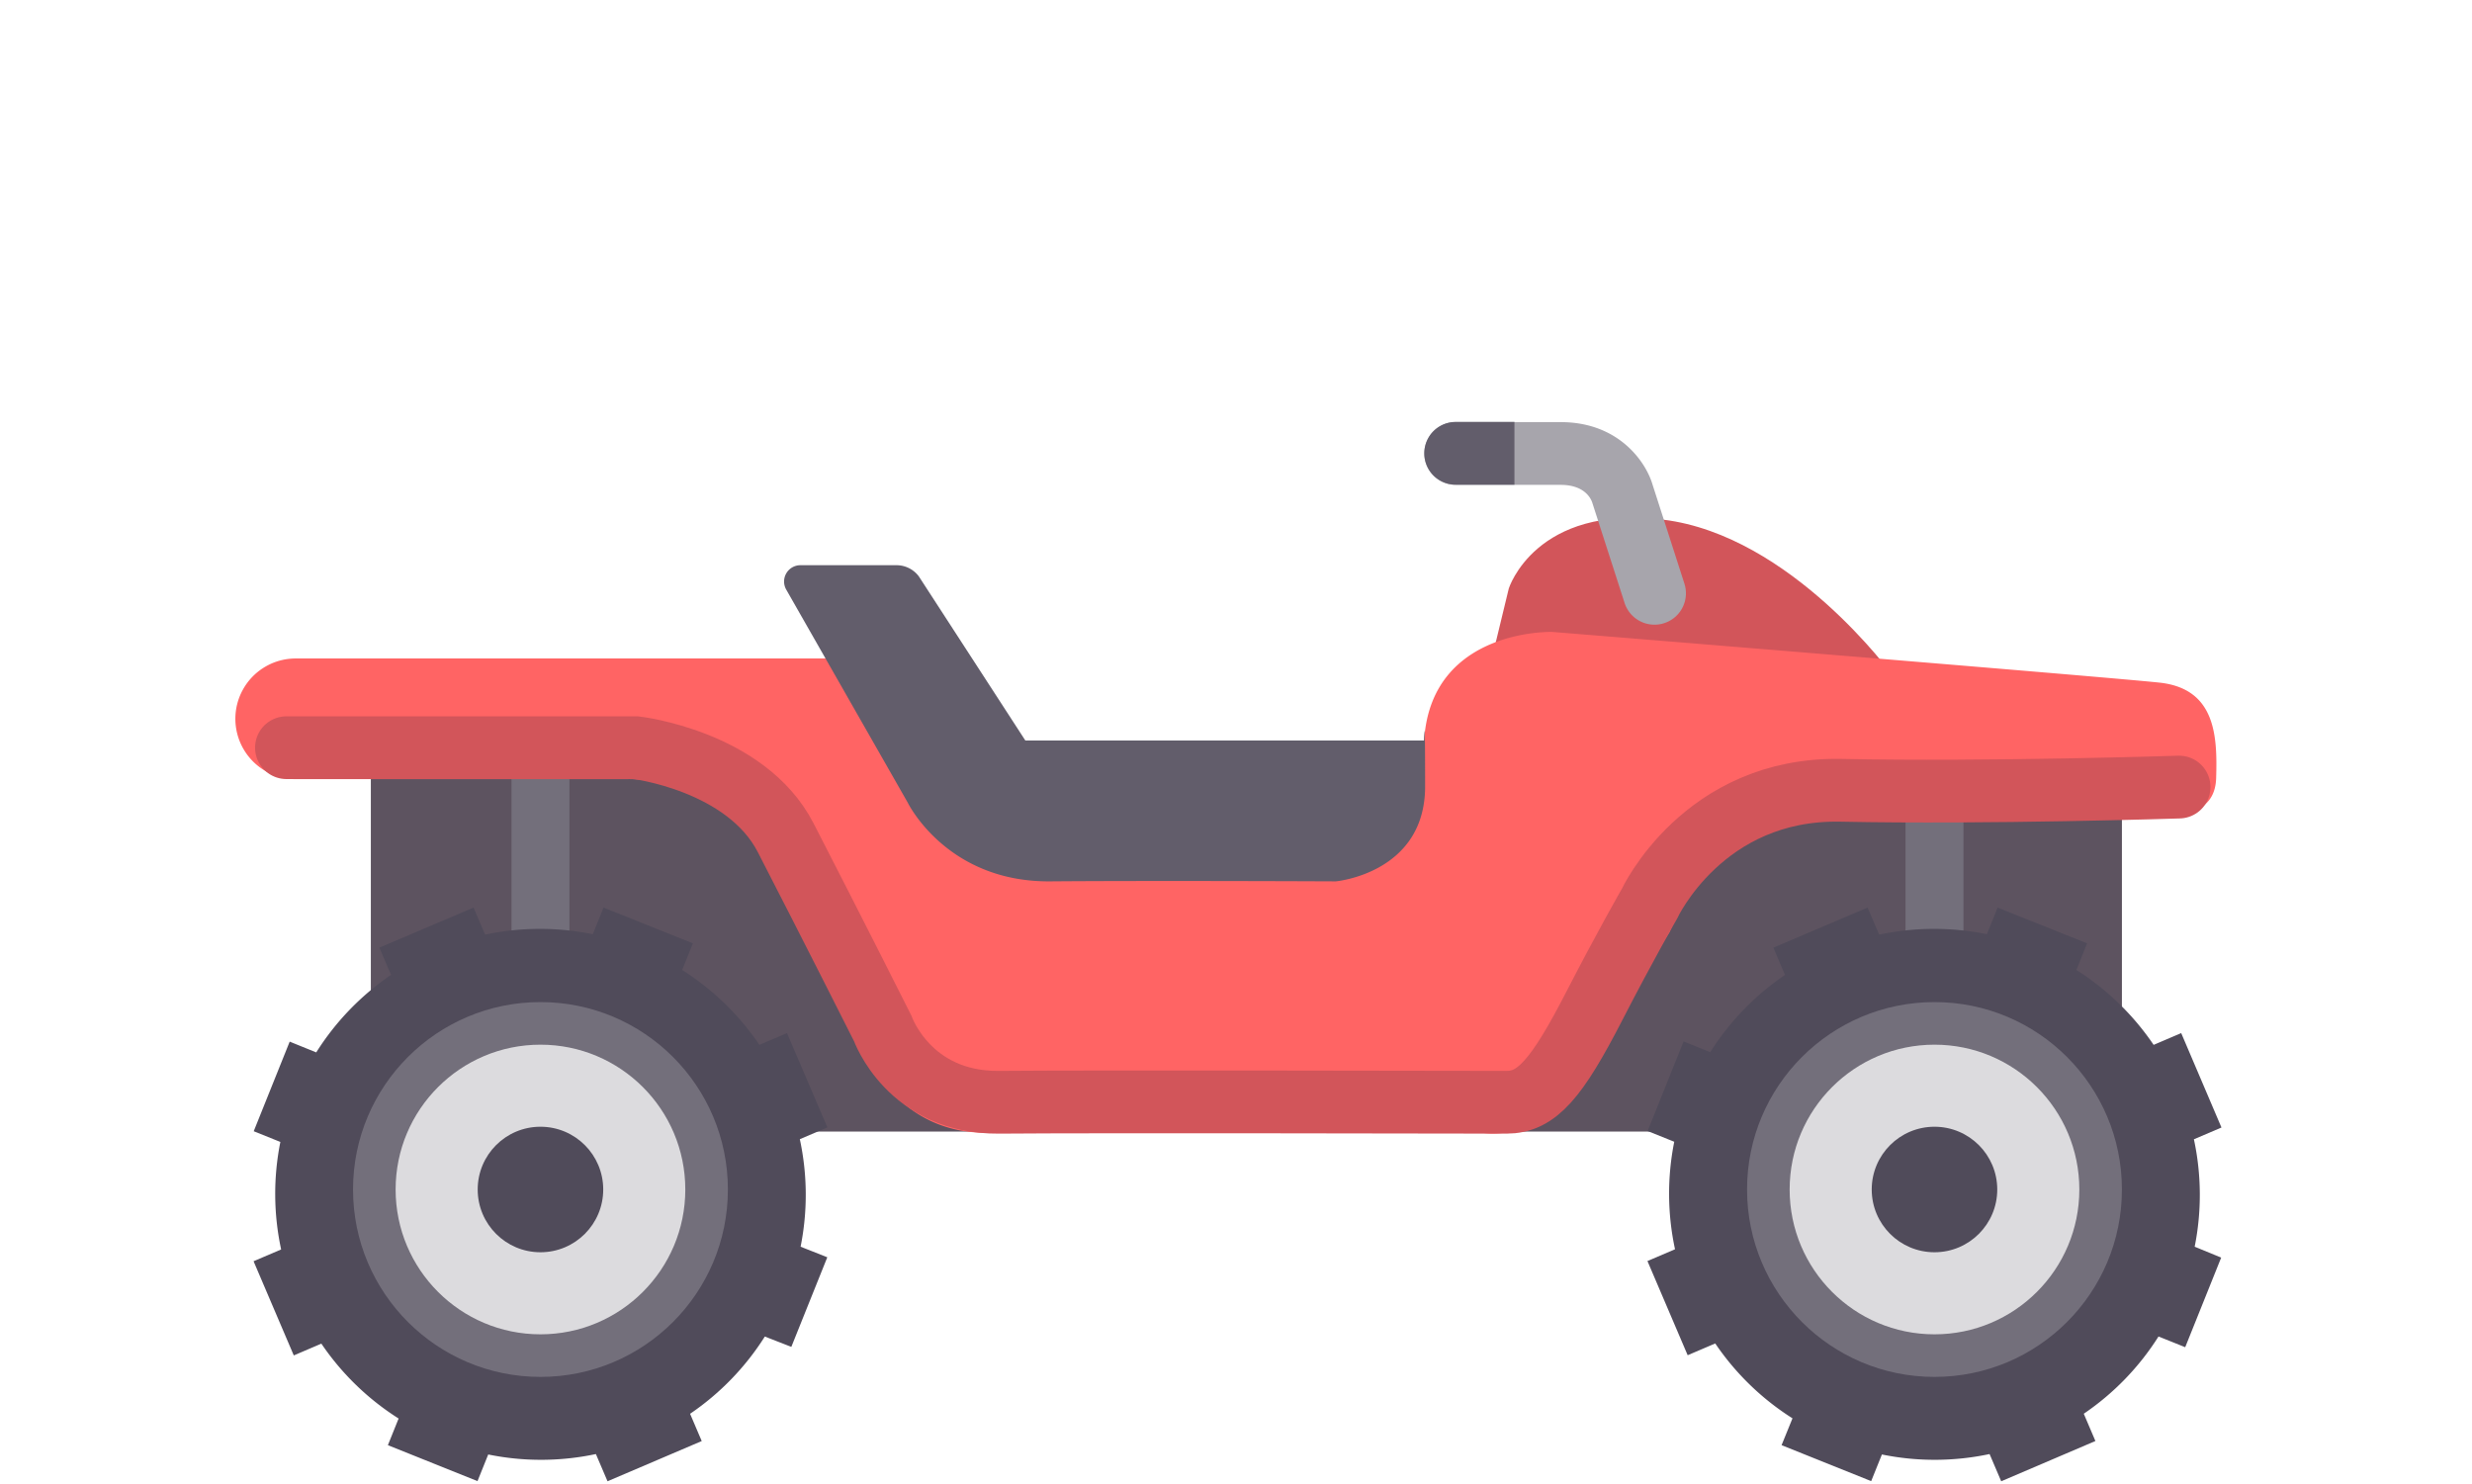 <svg xmlns="http://www.w3.org/2000/svg" viewBox="0 0 512 307.4">
	<defs>
		<style>  .cls-1{fill:#5d5360}.cls-2{fill:#736f7b}.cls-3{fill:#d2555a}.cls-4{fill:#ff6464}.cls-5{fill:none;stroke:#d2555a;stroke-linecap:round;stroke-miterlimit:10;stroke-width:13px}.cls-6{fill:#625d6b}.cls-7{fill:#504b5a}.cls-8{fill:#dcdbde}.cls-9{fill:#a7a5ac}
		</style>
	</defs>
	<path class="cls-1" d="M76.81 153.4h362.68v81H76.81z"/>
	<path class="cls-2" d="M394.67 167.74h12v60.02h-12z"/>
	<path class="cls-2" d="M105.94 161.4h12v66.36h-12z"/>
	<path class="cls-3" d="M308.75 137.4l3.75-15.5s5.5-17.5 32-14.25S392 139.9 392 139.9z"/>
	<path class="cls-4" d="M447.25 141.4c-11.75-1.25-125.75-10.5-125.75-10.5s-24.75-.75-26.5 22-20.83 23.17-20.83 23.17h-60.75L187.5 136.4H61.25a12.5 12.5 0 000 25h68.5s19.25-1 29 17.5 21.13 39.75 21.13 39.75 6 16.16 24.63 16c20.75-.18 102.5 0 102.5 0s15 3 24.5-16.75c11.25-20.5 14.25-24.75 14.25-24.75s9-24 32.5-24.25 71.5-.5 71.5-.5 9 1.25 9.25-7.25-.01-18.5-11.76-19.75z"/>
	<path class="cls-5" d="M59.33 154.88h72.39s22.77 2.66 31 18.63c9.58 18.59 20.11 39.53 20.11 39.53s5.44 15.45 24.07 15.29c20.5-.18 98.85 0 105.1 0s10.38-4.7 18.3-20.11c6.34-12.32 11.33-21 11.33-21s11.11-24.1 39.7-23.51c30.33.62 70-.67 70-.67"/>
	<path class="cls-6" d="M188 166.24s8 16.5 29.5 16.33 59.17 0 59.17 0 18.5-1.66 18.5-19.66-.21-9.5-.21-9.5h-82.58l-22.06-34a5.76 5.76 0 00-4.62-2.33h-19.93a3.38 3.38 0 00-2.93 5.05z"/>
	<path class="cls-7" d="M165.82 258.25a54.65 54.65 0 00-.16-22.27l5.71-2.44L163 214l-5.71 2.44a54.65 54.65 0 00-16-15.51l2.22-5.52L125 188l-2.22 5.52a54.69 54.69 0 00-22.3.09l-2.4-5.61-19.51 8.3 2.43 5.64A54.61 54.61 0 0065.5 218l-5.5-2.23-7.45 18.56 5.52 2.22a54.65 54.65 0 00.16 22.27l-5.71 2.44 8.33 19.51 5.71-2.44a54.65 54.65 0 0016 15.51l-2.22 5.52 18.56 7.45 2.22-5.52a54.69 54.69 0 0022.3-.09l2.41 5.64 19.51-8.33-2.41-5.65a54.61 54.61 0 0015.48-16l5.49 2.14 7.45-18.56z"/>
	<circle class="cls-2" cx="111.94" cy="246.4" r="38.82"/>
	<circle class="cls-8" cx="111.94" cy="246.4" r="30"/>
	<circle class="cls-7" cx="111.94" cy="246.4" r="13"/>
    <path class="cls-7" d="M454.56 258.25a54.65 54.65 0 00-.16-22.25l5.71-2.44-8.34-19.56-5.71 2.44a54.65 54.65 0 00-16-15.51l2.22-5.52-18.54-7.41-2.22 5.52a54.69 54.69 0 00-22.3.09l-2.41-5.61-19.51 8.3 2.41 5.65a54.61 54.61 0 00-15.48 16l-5.53-2.22-7.45 18.56 5.52 2.22a54.65 54.65 0 00.16 22.27l-5.71 2.44 8.33 19.51 5.71-2.44a54.65 54.65 0 0016 15.51l-2.26 5.56 18.56 7.45 2.22-5.52a54.69 54.69 0 0022.3-.09l2.41 5.64L434 298.5l-2.41-5.65a54.61 54.61 0 0015.48-16l5.53 2.22 7.45-18.56z"/>
    <circle class="cls-2" cx="400.67" cy="246.4" r="38.82"/>
    <circle class="cls-8" cx="400.67" cy="246.4" r="30"/>
    <circle class="cls-7" cx="400.67" cy="246.4" r="13"/>
	<path class="cls-9" d="M342.67 129.4a6.5 6.5 0 01-6.19-4.51L329.75 104c-.34-.92-1.72-3.56-6.5-3.56H301.5a6.5 6.5 0 010-13h21.75c12.08 0 17.65 8.32 19 12.87l6.64 20.64a6.5 6.5 0 01-6.22 8.45z"/>
	<path class="cls-6" d="M313.67 100.4H301.5a6.5 6.5 0 010-13h12.17v13z"/>
</svg>

